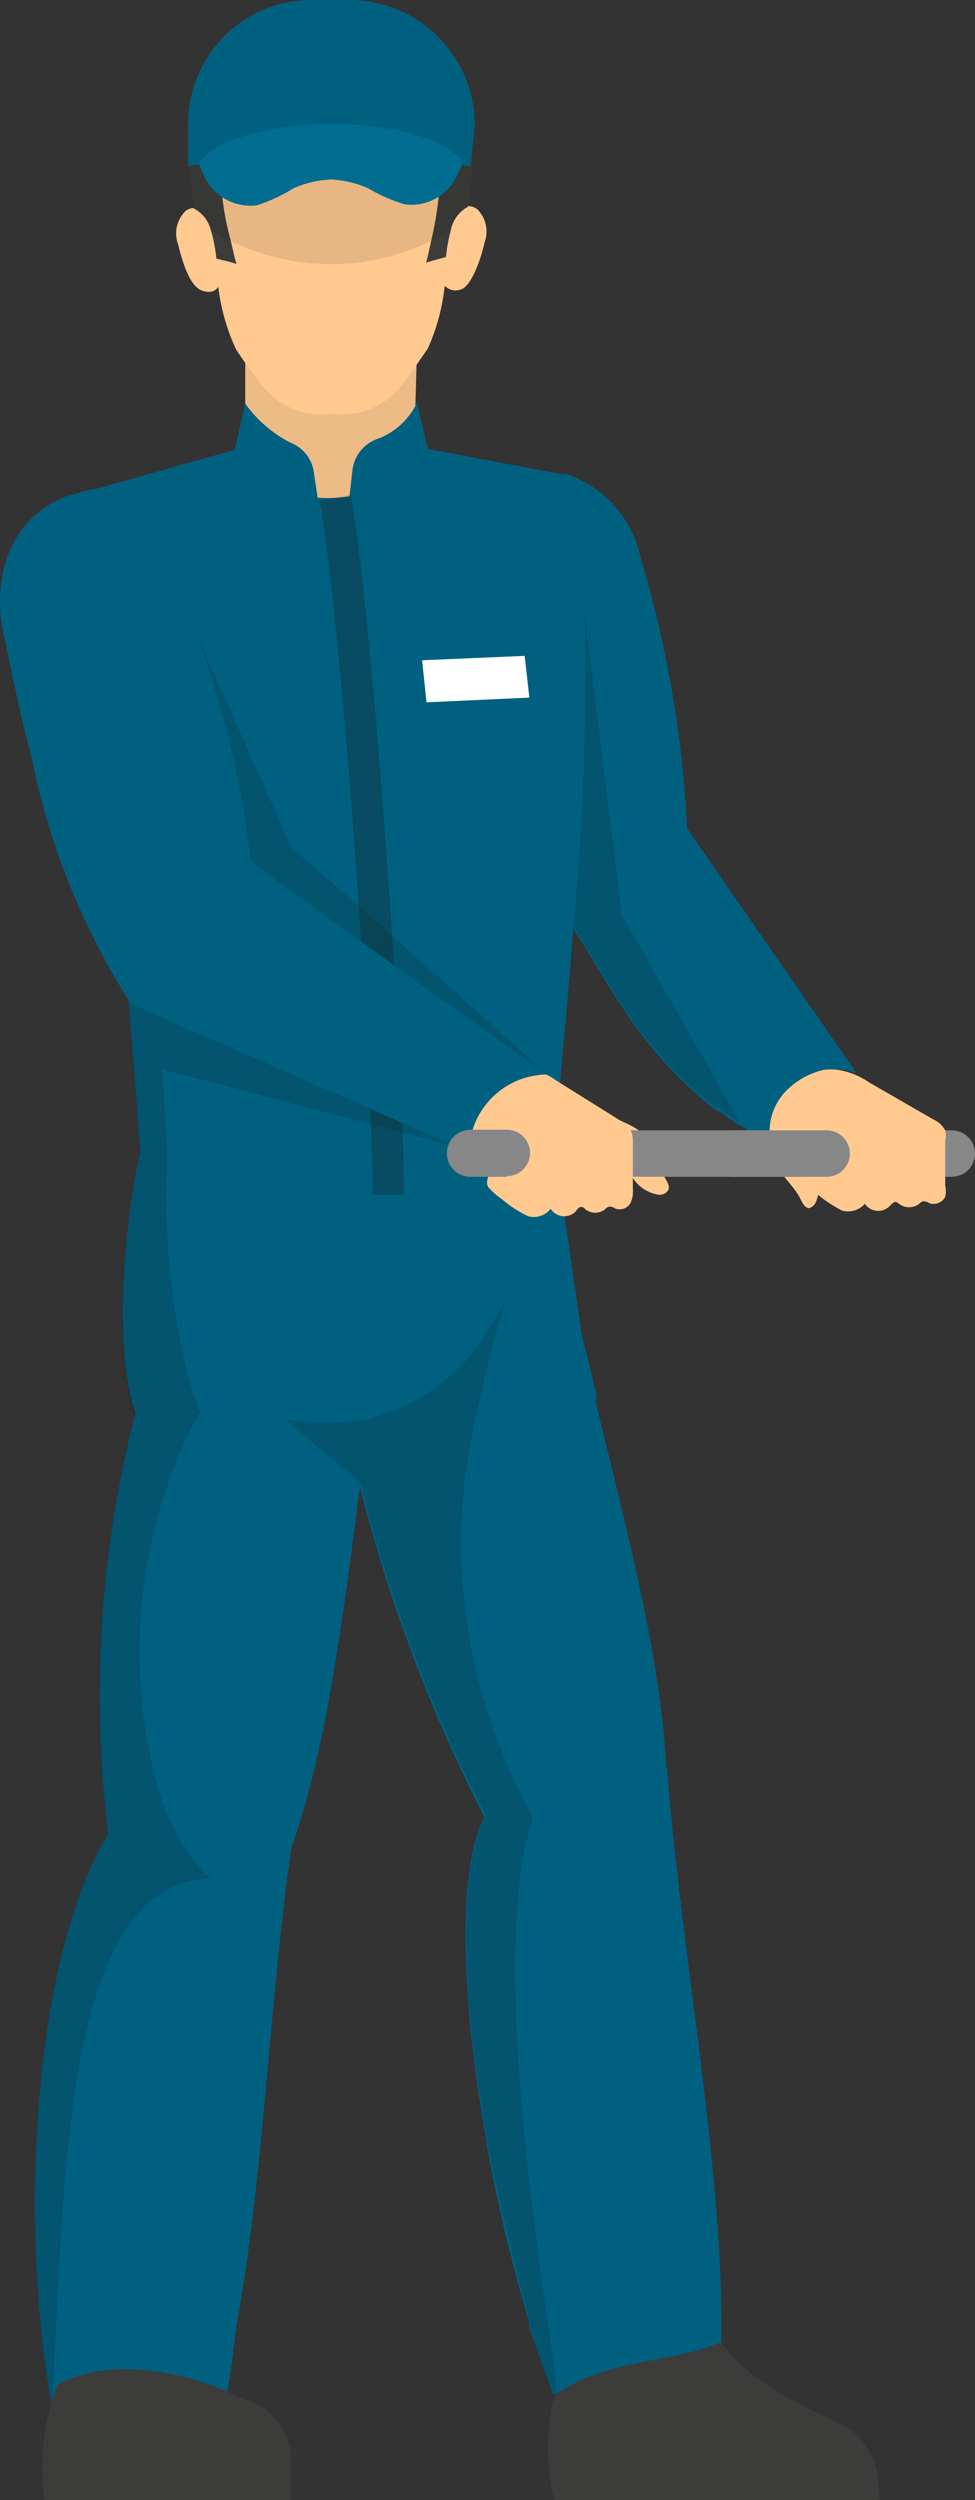 <svg xmlns="http://www.w3.org/2000/svg" viewBox="0 0 31.09 79.67"><rect x="0" y="0" width="31.09" height="79.67" fill="#333333" stroke="none"/><defs><style>.cls-1{fill:#006080;}.cls-2{fill:#131313;opacity:0.15;}.cls-3{fill:#3c3c3b;}.cls-4{fill:#ffc990;}.cls-5{fill:#edbb86;}.cls-6{fill:#878787;}.cls-7{fill:#10100f;opacity:0.1;}.cls-8{fill:#006d91;}.cls-9{fill:#1d1d1b;opacity:0.3;}.cls-10{fill:#fff;}</style></defs><g id="Ebene_2" data-name="Ebene 2"><g id="Layer_2" data-name="Layer 2"><path class="cls-1" d="M27.31,34.19l-.07,0a1.4,1.4,0,0,0-1.13,0h0a2.52,2.52,0,0,0-1.32,1.33,2.06,2.06,0,0,0-.17.57,1,1,0,0,0,0,.35l-.06,0c-.19-.1-.37-.22-.55-.32l-.4-.26-.05,0-.63-.45-.05,0c-2.41-1.84-3.36-3.89-4.57-5.78h0L18,29c-.09-.2-.17-.4-.24-.58-1.24-3.19-1-4-2-8.8A3.71,3.71,0,0,1,18,15.09a3.56,3.56,0,0,1,2.42,2.66,36.24,36.24,0,0,1,1.49,8.65Z"/><path class="cls-2" d="M23.59,35.76l-.05,0-.63-.45-.05,0c-2.41-1.84-3.36-3.89-4.57-5.78-.06.78-.12,1.58-.19,2.38l-.68-.49.31-3,.91-8.92,1.18,9.64Z"/><path class="cls-1" d="M19,44.64h0l-1.13.07-2.64.16-1.4.08L12.4,45l-.62,0-.74,0-1.93.12h0l-1.48.09-1.47.08-1.69.1a4.08,4.08,0,0,1-.17-.42h0c-.64-1.8-.41-5.7.19-8.33l.85,0,7-.42,1.14-.07h.26l.82-.06.48,0,.28,0,.76,0,.27,0,.52,0,.68,0v0l.1.74.11.74L18,38.74l.55,3.79.38,1.52c0,.07,0,.14.05.22a1.05,1.05,0,0,0,.05.19Z"/><path class="cls-1" d="M11.83,44.72c0,.12,0,.24-.05.36s0,.08,0,.12c-.11.72-.2,1.42-.29,2.11-.59,4.45-1.05,8.28-2.19,11.56l-.75-.06-2.82-.2-2.28-.16a36.08,36.08,0,0,1,.85-13.36h0A4.65,4.65,0,0,1,6,43.86a6.44,6.44,0,0,1,4.9.42h0l.37.16C11.47,44.54,11.65,44.62,11.83,44.72Z"/><path class="cls-1" d="M9.29,58.87C8.59,63.8,8.42,69.2,7.56,74c-.11.62-.18,1.61-.32,2.21-1.83.35-3.73-.4-5.59.44C.62,71.05,1,62.52,3.44,58.45a2.31,2.31,0,0,1,1.64-1.32c.93-.11,2,.57,3.48,1.35Z"/><path class="cls-3" d="M9.29,79.67H1.42A7.64,7.64,0,0,1,1.82,76c1.32-.76,3.57-.66,5.68.33l.87.36a2.17,2.17,0,0,1,.92,1.77Z"/><path class="cls-1" d="M18.29,29.45h0c-.06.78-.12,1.58-.19,2.38l-.24,2.66L17.74,36c0,.25,0,.49-.07.74H4.48L4.1,31.84l-.75-9.76-.5-6.48.14,0,4.86-1.37h5.39l4.76.9a17.2,17.2,0,0,1,.64,4.36A82.9,82.9,0,0,1,18.29,29.45Z"/><path class="cls-2" d="M17.45,34.24h0L16.12,36l0,0-.52.69L15,36.61h0l-.32-.08-.31-.08-.14,0-.7-.18-1.16-.3L5.17,34.07l.16,2.64v0l0,.26A23.9,23.9,0,0,0,6,43.86,9.86,9.86,0,0,0,6.38,45l-.23.4A16.22,16.22,0,0,0,5.08,57.13a7.68,7.68,0,0,0,.64,1.48,4.64,4.64,0,0,0,1,1.25C1.93,60,2.08,69.67,1.65,76.67.62,71.05,1,62.52,3.44,58.45a36.08,36.08,0,0,1,.85-13.36h0c-.64-1.8-.41-5.7.19-8.33L4.1,31.84A22.91,22.91,0,0,1,1,24.1l2.36-2,2.71-2.31L9.29,27,12,29.36Z"/><path class="cls-4" d="M21,38.07a1.17,1.17,0,0,1-.81-.52,2.68,2.68,0,0,0-.66-.72,1.88,1.88,0,0,1-.51-.31.62.62,0,0,1-.1-.56,1.26,1.26,0,0,1,.3-.51c.44.26,1,.36,1.33.74s.37.91.64,1.32c.07.13.18.27.12.41A.31.31,0,0,1,21,38.07Z"/><path class="cls-4" d="M26,38.34a1.19,1.19,0,0,0,0-1,2.68,2.68,0,0,1-.28-.94,1.66,1.66,0,0,0,0-.59.63.63,0,0,0-.43-.38,1.46,1.46,0,0,0-.59,0,4.93,4.93,0,0,0,0,1.53c.15.47.59.79.81,1.22.07.13.14.3.28.32A.32.32,0,0,0,26,38.34Z"/><path class="cls-3" d="M28.05,79.67H17.68a6.55,6.55,0,0,1,0-3.32A6.51,6.51,0,0,1,23,74.63c.65,1.06,2.42,2,3.67,2.55a2.26,2.26,0,0,1,1.35,2.07Z"/><path class="cls-1" d="M21.29,56.64l-.92.28L17,58l-1.29.4-.24-.45h0a49.22,49.22,0,0,1-4-10.61c-.17-.71-.31-1.39-.41-2l0-.18c0-.22-.07-.44-.1-.64a1.37,1.37,0,0,1,0-.19h0c.73-1.89,2.57-2.15,4.76-2h.21l1.27.12,1.34.14h0c.12.52.24,1,.36,1.52,0,.07,0,.14.05.22a1.05,1.05,0,0,0,.05.19,1.16,1.16,0,0,1,0,.18c1.08,4.43,2.08,8.21,2.25,11.71C21.28,56.45,21.28,56.54,21.29,56.64Z"/><path class="cls-1" d="M23,74.63c-1.7.72-3.66.51-5.29,1.68l-.06,0c-.06-.15-.12-.29-.17-.44-.21-.54-.41-1.12-.61-1.73a1.09,1.09,0,0,0,0-.17,49.24,49.24,0,0,1-1.33-5.53.13.13,0,0,1,0-.06c-.82-4.46-1-8.92-.06-10.5h0a5.92,5.92,0,0,1,.87-1.21l0,0c.94-1,2-1,3.72-.62q.55.12,1.2.3h0C21.69,62,23.1,69.25,23,74.63Z"/><path class="cls-5" d="M7.82,10.79l0,3.4c.22,2.35,5.32,2.13,5.39,0L13.3,11Z"/><path class="cls-4" d="M15.45,7.73c-.13.58-.42,1.37-.74,1.49s-.51-.1-.53-.11a6.53,6.53,0,0,1-.54,2c-.36.52-.63.92-.88,1.22a2.35,2.35,0,0,1-2.16.85h0a2.34,2.34,0,0,1-2.17-.82,13.48,13.48,0,0,1-.9-1.22,6.56,6.56,0,0,1-.57-2s-.13.26-.52.12-.62-.9-.76-1.47a1,1,0,0,1,.24-1.07.44.44,0,0,1,.27-.09h0a.61.61,0,0,1,.3.09,8.59,8.59,0,0,1-.14-1A5.2,5.2,0,0,1,6.49,4a3.75,3.75,0,0,1,.86-1.57h0a4.18,4.18,0,0,1,2.79-1.26h0l.34,0A3.94,3.94,0,0,1,14.59,4a4.86,4.86,0,0,1,.15,1.65,6.82,6.82,0,0,1-.12,1,.75.75,0,0,1,.3-.08.44.44,0,0,1,.31.11A1,1,0,0,1,15.45,7.73Z"/><path class="cls-3" d="M14.92,6.59a1.08,1.08,0,0,0-.55.77,5.25,5.25,0,0,0-.15.83c-.27.08-.39.1-.63.18.06-.24.11-.47.16-.7a11.76,11.76,0,0,0,.31-2.89A5.22,5.22,0,0,0,14,4,2,2,0,0,0,12.1,2.15,15.79,15.79,0,0,0,9,2.17,2,2,0,0,0,7.2,3.6c0,.13-.07.27-.1.42a9.32,9.32,0,0,0,.25,3.62c.06.24.11.5.19.77-.25-.08-.37-.1-.64-.17a5.12,5.12,0,0,0-.18-.92,1.07,1.07,0,0,0-.54-.68h0A8.94,8.94,0,0,1,6.14,4a5.09,5.09,0,0,1,.85-2C8.11.38,12.37,0,14.05,2A3.75,3.75,0,0,1,15,4,9.52,9.52,0,0,1,14.92,6.59Z"/><path class="cls-3" d="M9.05,1.17a1.78,1.78,0,0,0-.86.27c-.38.21-1.34,1.61-1.14,1.94.82,1.34,3.35,1.72,5.14,1.77a1.69,1.69,0,0,1-.6-.74,4.78,4.78,0,0,0,3.1.25,6,6,0,0,0-1.35-2.42,3.89,3.89,0,0,0-2-.94A12.15,12.15,0,0,0,9.05,1.17Z"/><path class="cls-6" d="M30.35,37.5H15.69a.74.74,0,1,1,0-1.48H30.35a.74.74,0,1,1,0,1.48Z"/><path class="cls-4" d="M26,38a2.05,2.05,0,0,1-.42-.36c-.17-.26.22-.5,0-.71a.68.68,0,0,0-.31-.11.9.9,0,0,1-.66-.43.78.78,0,0,1-.07-.31,1.85,1.85,0,0,1,.51-1.3,2.44,2.44,0,0,1,1.23-.69,2,2,0,0,1,.43,0,2.38,2.38,0,0,1,1,.4l2.05,1.18a.81.81,0,0,1,.38.35.7.7,0,0,1,0,.32c0,.48,0,.95,0,1.43a.9.9,0,0,1,0,.37.42.42,0,0,1-.51.2.33.33,0,0,0-.19-.06.31.31,0,0,0-.14.09.53.53,0,0,1-.62,0s-.08-.07-.13-.07-.12.07-.17.12a.51.51,0,0,1-.8-.06.72.72,0,0,1-.72.22A4,4,0,0,1,26,38Z"/><path class="cls-6" d="M26.36,37.5h-3a.74.74,0,1,1,0-1.48h3a.74.74,0,1,1,0,1.48Z"/><path class="cls-7" d="M14.92,6.59a1.08,1.08,0,0,0-.55.77l-.32.17-.3.14a7.23,7.23,0,0,1-6.4,0c-.09,0-.18-.08-.27-.12l-.36-.2a1.07,1.07,0,0,0-.54-.68h0A8.94,8.94,0,0,1,6.14,4H15A9.52,9.52,0,0,1,14.92,6.59Z"/><path class="cls-1" d="M11.2,0H9.9A3.94,3.94,0,0,0,6,4L6,5.3a24,24,0,0,1,9,0L15.14,4A4,4,0,0,0,11.2,0Z"/><path class="cls-8" d="M6.34,5.17a1.66,1.66,0,0,0,.14.37,1.62,1.62,0,0,0,1.72,1A5.39,5.39,0,0,0,9.36,6a3.29,3.29,0,0,1,1.19-.28A3.29,3.29,0,0,1,11.74,6a5.39,5.39,0,0,0,1.16.51,1.6,1.6,0,0,0,1.71-1,1.09,1.09,0,0,0,.15-.37C13.43,3.55,7.73,3.55,6.34,5.17Z"/><path class="cls-1" d="M9.27,14.11a4,4,0,0,1-1.45-1.25L7.49,14.3A2.18,2.18,0,0,0,10.15,16L10,15A1.18,1.18,0,0,0,9.27,14.11Z"/><path class="cls-1" d="M12,14a2.28,2.28,0,0,0,1.3-1.17l.33,1.44a2,2,0,0,1-2.49,1.57l.1-.87A1.2,1.2,0,0,1,12,14Z"/><path class="cls-9" d="M12.88,38.07h-1c0-4-.94-17.83-1.69-22.12l1-.17C11.93,20.11,12.88,34.06,12.88,38.07Z"/><path class="cls-4" d="M16,38.21a2.25,2.25,0,0,1-.43-.38c-.16-.28.23-.54,0-.75a.63.63,0,0,0-.3-.13.9.9,0,0,1-.67-.44,1,1,0,0,1-.06-.33,2,2,0,0,1,.51-1.38,2.31,2.31,0,0,1,1.23-.72,1.52,1.52,0,0,1,.42-.06,2.33,2.33,0,0,1,1.05.42l2,1.25a.85.85,0,0,1,.38.37.91.91,0,0,1,.05.33l0,1.52a.82.82,0,0,1-.06.39.39.39,0,0,1-.5.21.33.33,0,0,0-.19-.06.26.26,0,0,0-.14.09.51.51,0,0,1-.62,0,.2.2,0,0,0-.14-.08c-.07,0-.12.07-.16.13a.51.51,0,0,1-.81-.07.69.69,0,0,1-.71.24A3.74,3.74,0,0,1,16,38.21Z"/><path class="cls-1" d="M17.45,34.24h0A2.51,2.51,0,0,0,15.07,36a.36.36,0,0,0,0,.11,1.31,1.31,0,0,0-.06.38h0v.09a.76.76,0,0,0,0,.15l-.06,0-.23-.11-.39-.17-.13-.06-.44-.19-1.43-.64L4.19,32l-.09-.13A22.91,22.91,0,0,1,1,24.1C.7,23,.43,21.72.16,20.41c-.48-1.92.11-3.91,2-4.61l.73-.2.14,0,1.15-.31c.73,1.52,1.37,3.05,1.92,4.52A30.33,30.33,0,0,1,8,27.46l4,2.9Z"/><path class="cls-6" d="M16.15,37.5H15A.74.74,0,1,1,15,36h1.16a.74.74,0,1,1,0,1.48Z"/><polygon class="cls-10" points="16.88 22.23 13.6 22.38 13.46 21.04 16.73 20.9 16.88 22.23"/><path class="cls-2" d="M17.74,76.31c0,.08,0,.09-.06,0a10.63,10.63,0,0,1-.78-2.17,1.09,1.09,0,0,0,0-.17c-.39-1.42-.85-3.35-1.33-5.53a.13.13,0,0,1,0-.06c-.82-4.46-1-8.92-.06-10.5h0a49.22,49.22,0,0,1-4-10.61L9.11,45.24a9.39,9.39,0,0,0,2,.06,5.36,5.36,0,0,0,.7-.1A4.85,4.85,0,0,0,12.4,45a6.17,6.17,0,0,0,3.28-2.78c.14-.22.28-.46.42-.71l-.21.72c-.26.91-.47,1.78-.64,2.6h0a17.61,17.61,0,0,0,1.11,11.8c.19.43.4.86.63,1.3C15.35,62.84,17.81,75.27,17.74,76.31Z"/></g></g></svg>